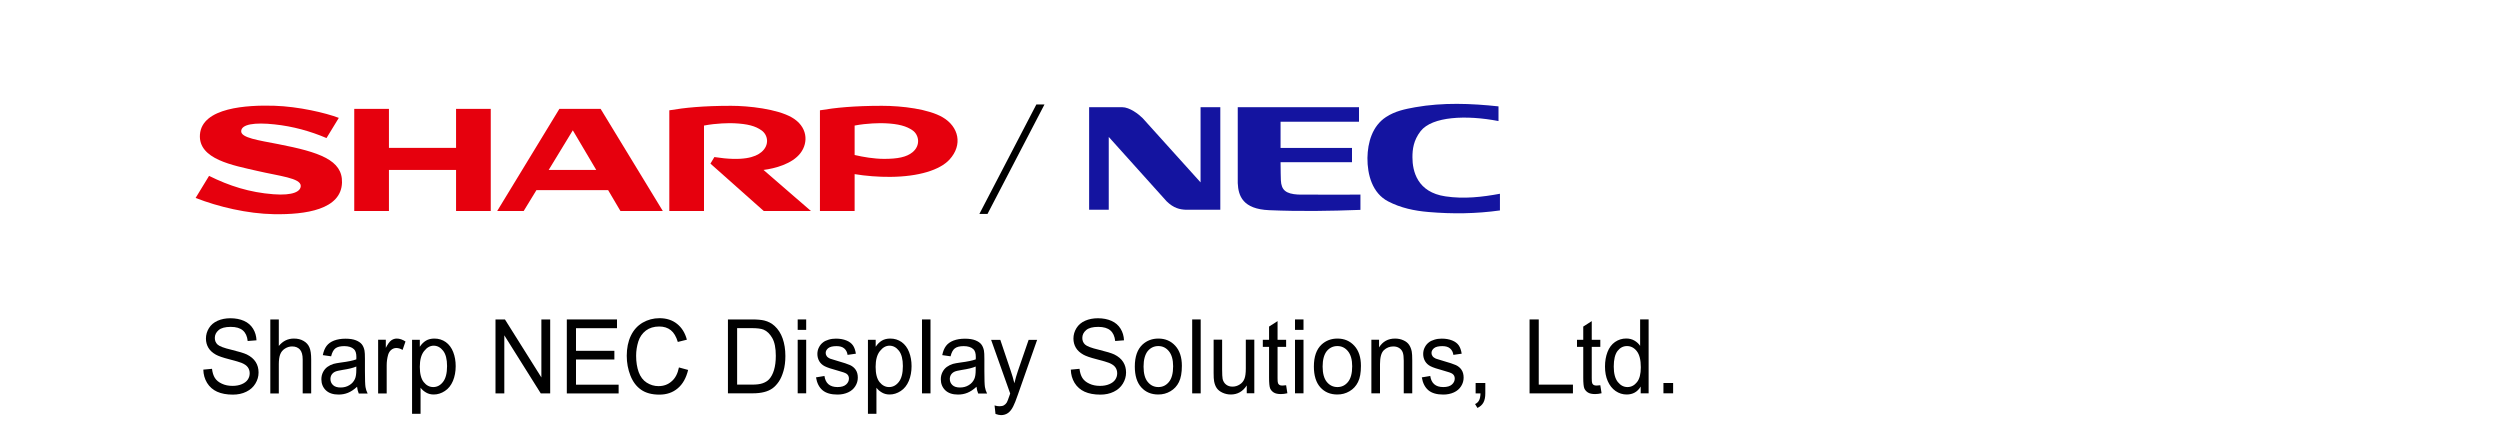 <?xml version="1.0" encoding="utf-8"?>
<!-- Generator: Adobe Illustrator 25.0.1, SVG Export Plug-In . SVG Version: 6.00 Build 0)  -->
<svg version="1.1" xmlns="http://www.w3.org/2000/svg" xmlns:xlink="http://www.w3.org/1999/xlink" x="0px" y="0px" width="400px"
	 height="68px" viewBox="0 0 400 68" style="enable-background:new 0 0 400 68;" xml:space="preserve">
<style type="text/css">
	.st0{fill:#1414A0;}
	.st1{fill:#E6000D;}
	.st2{display:none;}
	.st3{display:inline;}
</style>
<g id="ロゴ">
	<g>
		<g>
			<path class="st0" d="M174.26,17.15L174.26,17.15h5.28c1.21,0,2.65,1.12,3.28,1.75l9.27,10.28V17.15h3.16v16.41h-5.5
				c-0.98-0.04-1.96-0.25-3.09-1.35l-9.26-10.3v11.65h-3.14V17.15z"/>
			<path class="st0" d="M239.98,33.67L239.98,33.67c-3.79,0.53-7.59,0.58-11.43,0.25c-2.24-0.19-4.44-0.65-6.45-1.7
				c-2.53-1.31-3.33-4.27-3.31-6.95c0.04-2.47,0.77-5.11,2.98-6.55c1.46-0.95,3-1.26,4.65-1.56c4.47-0.79,8.96-0.61,13.34-0.14v2.35
				c-5.16-1-10.61-0.75-12.46,1.61c-1.16,1.49-1.31,2.94-1.31,4.19c0,2.22,0.77,5.59,5.29,6.25c2.94,0.44,5.86,0.11,8.71-0.42V33.67
				z"/>
			<path class="st0" d="M207.68,31.13L207.68,31.13c0.44,0,7.55,0.04,9.99,0v2.45c-4.91,0.18-9.64,0.26-14.6,0.05
				c-4.22-0.18-4.94-2.28-5.03-4.33V17.15h19.4v2.33h-12.55v4.19h11.43v2.28h-11.43c0,1.24,0.04,2.63,0.05,2.89
				C205.01,30.43,205.75,31.01,207.68,31.13z"/>
		</g>
		<g>
			<g>
				<polyline class="st1" points="72.97,23.66 62.23,23.66 62.23,17.42 56.68,17.42 56.68,33.76 62.23,33.76 62.23,27.19 
					72.97,27.19 72.97,33.76 78.52,33.76 78.52,17.42 72.97,17.42 72.97,23.66 				"/>
				<path class="st1" d="M89.5,17.42l-9.95,16.34h4.24l2.04-3.34H97.3l1.97,3.34h6.78L96.1,17.42H89.5z M87.79,27.19l3.86-6.34
					l3.75,6.34H87.79"/>
				<path class="st1" d="M128.07,24.5c1.32-1.73,1.14-4.27-1.39-5.72c-2.37-1.35-6.88-1.85-9.7-1.85c-4.51,0-7.42,0.3-9.89,0.72
					v16.11h5.55V20.09c2-0.39,4.03-0.4,4.79-0.37c2.2,0.1,3.44,0.44,4.43,1.15c1.02,0.73,1.3,2.34-0.03,3.46
					c-0.99,0.84-3.01,1.5-7.53,0.8l-0.63,1.05l8.53,7.58h7.55l-7.59-6.57C123.98,26.96,126.75,26.23,128.07,24.5"/>
				<path class="st1" d="M44.52,23.06c-3.2-0.62-5.93-1.01-5.93-2.05c0-1.15,2.2-1.45,5.32-1.11c2.95,0.31,5.73,1.08,8.33,2.19
					l1.97-3.23c-2.1-0.8-6.42-1.82-10.34-1.94c-4.3-0.13-11.56,0.26-11.88,4.61c-0.29,3.98,5.38,4.93,9.1,5.8
					c3.63,0.85,7.03,1.15,7.03,2.41c0,0.88-1.2,1.58-4.37,1.34c-3.81-0.29-7.06-1.33-10.3-2.94l-2.15,3.53
					c3.59,1.41,8.3,2.53,12.55,2.6c5.04,0.08,10.74-0.73,10.87-5.05C54.83,25.6,51.09,24.34,44.52,23.06"/>
				<path class="st1" d="M150.85,18.78c-2.26-1.33-6.49-1.85-9.73-1.85c-4.52,0-7.45,0.3-9.93,0.72v16.11h5.55v-5.9
					c1.71,0.29,3.87,0.46,5.72,0.44c4.54-0.04,7.92-1.1,9.46-2.77C154.1,23.14,153.37,20.27,150.85,18.78z M146,24.36
					c-0.96,0.78-2.36,1.06-4.57,1.06c-1.63-0.01-3.32-0.3-4.69-0.62v-4.71c2-0.39,4.06-0.4,4.82-0.37c2.22,0.09,3.51,0.47,4.47,1.15
					C147.02,21.57,147.35,23.25,146,24.36"/>
			</g>
		</g>
		<polygon points="167.12,16.71 158,34.23 156.7,34.23 165.82,16.71 		"/>
	</g>
</g>
<g id="日本語" class="st2">
	<g class="st3">
		<path d="M35.85,56.98l-0.68,1.03c-0.72-0.53-2.33-1.56-3.22-2.02l0.65-1C33.47,55.46,35.2,56.51,35.85,56.98z M37.56,60.49
			c2.45-1.4,4.4-3.32,5.59-5.4l0.71,1.21c-1.27,1.99-3.32,3.9-5.67,5.28c-1.49,0.86-3.53,1.55-4.9,1.83l-0.68-1.2
			C34.24,61.94,36.07,61.35,37.56,60.49z M38.03,53.75l-0.69,1c-0.71-0.53-2.3-1.59-3.17-2.1l0.66-0.99
			C35.7,52.15,37.4,53.27,38.03,53.75z"/>
		<path d="M50.5,54.91c0.09,0.32,0.27,0.96,0.49,1.74c2.08-0.4,4.59-0.89,5.09-1c0.18-0.04,0.41-0.1,0.56-0.18l0.74,0.52
			c-0.62,1.25-2.14,3.32-3.14,4.31l-1.05-0.52c0.93-0.8,2.04-2.15,2.54-3.04c-0.34,0.06-2.42,0.47-4.47,0.88
			c0.59,2.12,1.31,4.72,1.51,5.37c0.09,0.28,0.24,0.74,0.32,1l-1.25,0.33c-0.04-0.33-0.12-0.71-0.22-1.08
			c-0.19-0.66-0.9-3.28-1.48-5.39c-1.39,0.28-2.6,0.52-3,0.6l-0.29-1.12c0.41-0.03,0.78-0.09,1.22-0.16c0.21-0.03,0.9-0.16,1.8-0.32
			c-0.22-0.78-0.4-1.42-0.49-1.7c-0.1-0.37-0.22-0.66-0.35-0.88l1.27-0.31C50.34,54.22,50.41,54.54,50.5,54.91z"/>
		<path d="M62.6,56.68h8.09c0.74,0,1.27-0.04,1.59-0.07v1.45c-0.3-0.02-0.91-0.07-1.58-0.07h-8.1c-0.81,0-1.59,0.03-2.05,0.07v-1.45
			C60.99,56.64,61.77,56.68,62.6,56.68z"/>
		<path d="M84.49,50.74c0.91,0,1.67,0.75,1.67,1.67c0,0.91-0.75,1.65-1.67,1.65c-0.19,0-0.38-0.03-0.56-0.09
			c0,0.04-0.02,0.1-0.03,0.16c-0.31,1.55-1.03,3.93-2.2,5.45c-1.34,1.73-3.1,3.1-5.81,3.94l-1-1.11c2.86-0.71,4.53-1.96,5.75-3.54
			c1.05-1.34,1.74-3.39,1.93-4.81h-7.54c-0.59,0-1.09,0.03-1.48,0.04v-1.31c0.41,0.06,0.99,0.1,1.48,0.1h7.41
			c0.13,0,0.29,0,0.47-0.02c-0.04-0.15-0.07-0.31-0.07-0.47C82.83,51.49,83.57,50.74,84.49,50.74z M84.49,53.38
			c0.55,0,0.99-0.44,0.99-0.97c0-0.55-0.44-0.99-0.99-0.99c-0.53,0-0.97,0.44-0.97,0.99C83.51,52.93,83.96,53.38,84.49,53.38z"/>
		<path d="M88.54,52.17h1.42L93.89,59l1.15,2.23h0.07c-0.07-1.09-0.18-2.3-0.18-3.42v-5.64h1.3V63h-1.4l-3.94-6.83l-1.17-2.23h-0.06
			c0.06,1.09,0.16,2.24,0.16,3.38V63h-1.3V52.17z"/>
		<path d="M99.65,52.17h6.24v1.17h-4.87v3.39h4.1v1.17h-4.1v3.94h5.03V63h-6.4V52.17z"/>
		<path d="M107.92,57.6c0-3.5,2.05-5.62,4.8-5.62c1.31,0,2.35,0.65,2.97,1.34l-0.74,0.89c-0.56-0.6-1.28-1.03-2.21-1.03
			c-2.05,0-3.41,1.68-3.41,4.38c0,2.73,1.3,4.44,3.36,4.44c1.03,0,1.82-0.46,2.51-1.21l0.75,0.86c-0.86,0.99-1.92,1.55-3.32,1.55
			C109.95,63.19,107.92,61.11,107.92,57.6z"/>
		<path d="M118.61,55.99h9.67c0.31,0,0.8-0.02,1.15-0.07v1.22c-0.32-0.02-0.8-0.03-1.15-0.03h-4.01c-0.04,1.59-0.28,2.94-0.87,4.04
			c-0.53,0.97-1.65,2.04-2.91,2.69l-1.09-0.81c1.15-0.47,2.21-1.33,2.79-2.26c0.65-1.02,0.81-2.26,0.86-3.66h-4.43
			c-0.44,0-0.87,0-1.27,0.03v-1.22C117.74,55.96,118.16,55.99,118.61,55.99z M120.43,52.3h5.11c0.43,0,0.94-0.03,1.37-0.09v1.22
			c-0.43-0.03-0.94-0.04-1.37-0.04h-5.09c-0.49,0-0.97,0.01-1.36,0.04v-1.22C119.51,52.26,119.96,52.3,120.43,52.3z M128.88,53.04
			l-0.8,0.35c-0.29-0.6-0.8-1.49-1.19-2.05l0.78-0.33C128.04,51.53,128.59,52.43,128.88,53.04z M130.54,52.43l-0.8,0.35
			c-0.32-0.65-0.8-1.48-1.22-2.04l0.78-0.32C129.68,50.96,130.26,51.89,130.54,52.43z"/>
		<path d="M137.07,56.96c1.4-0.86,2.76-2.07,3.51-3.01l0.91,0.89c-0.74,0.81-1.99,1.89-3.33,2.76v5.25c0,0.46,0.01,1.06,0.07,1.3
			h-1.36c0.03-0.24,0.06-0.84,0.06-1.3v-4.52c-1.24,0.66-2.95,1.43-4.62,1.95l-0.56-1.09C133.71,58.73,135.88,57.7,137.07,56.96z"/>
		<path d="M154.32,53.78c-0.5,1.27-1.43,3-2.48,4.32c1.55,1.33,3.35,3.25,4.31,4.41l-1.03,0.89c-0.99-1.3-2.55-3.04-4.06-4.38
			c-1.58,1.7-3.57,3.32-5.76,4.31l-0.94-0.99c2.38-0.93,4.56-2.69,6.08-4.38c1-1.14,2.08-2.88,2.45-4.1h-5.76
			c-0.52,0-1.33,0.06-1.49,0.07v-1.34c0.21,0.03,1.05,0.09,1.49,0.09h5.7c0.49,0,0.87-0.04,1.11-0.12l0.75,0.58
			C154.6,53.24,154.41,53.57,154.32,53.78z"/>
		<path d="M169.65,50.74c0.91,0,1.67,0.75,1.67,1.67c0,0.91-0.75,1.65-1.67,1.65c-0.19,0-0.38-0.03-0.56-0.09
			c0,0.04-0.02,0.1-0.03,0.16c-0.31,1.55-1.03,3.93-2.2,5.45c-1.34,1.73-3.1,3.1-5.81,3.94l-1-1.11c2.86-0.71,4.53-1.96,5.75-3.54
			c1.05-1.34,1.74-3.39,1.93-4.81h-7.54c-0.59,0-1.09,0.03-1.48,0.04v-1.31c0.41,0.06,0.99,0.1,1.48,0.1h7.41
			c0.13,0,0.29,0,0.47-0.02c-0.04-0.15-0.07-0.31-0.07-0.47C168,51.49,168.73,50.74,169.65,50.74z M169.65,53.38
			c0.55,0,0.99-0.44,0.99-0.97c0-0.55-0.44-0.99-0.99-0.99c-0.53,0-0.97,0.44-0.97,0.99C168.67,52.93,169.12,53.38,169.65,53.38z"/>
		<path d="M174.72,61.8v-8.44c0-0.38-0.07-1.05-0.13-1.34h1.46c-0.06,0.37-0.1,0.91-0.1,1.34v8.37c2.82-0.71,6.24-2.66,8.07-5.03
			l0.66,1.03c-1.92,2.38-4.96,4.21-8.63,5.27c-0.16,0.04-0.38,0.12-0.62,0.27l-0.86-0.74C174.68,62.29,174.72,62.1,174.72,61.8z"/>
		<path d="M193.98,54.91c1.53-0.96,3.01-2.24,4.03-3.47l0.99,0.91c-1.12,1.17-2.48,2.29-3.98,3.29v6.23c0,0.56,0.03,1.28,0.09,1.58
			h-1.45c0.04-0.28,0.09-1.02,0.09-1.58v-5.46c-1.55,0.89-3.57,1.77-5.62,2.41l-0.59-1.15C190.09,56.98,192.34,55.94,193.98,54.91z"
			/>
		<path d="M205.92,56.58l-1.18,0.66c-0.63-1.31-1.86-3.41-2.46-4.26l1.17-0.59C204.09,53.35,205.39,55.62,205.92,56.58z
			 M209.55,58.23c1.14-1.68,1.61-3.44,1.84-4.81c0.07-0.38,0.13-0.94,0.12-1.21l1.48,0.21c-0.12,0.38-0.24,0.9-0.29,1.17
			c-0.35,1.76-0.94,3.6-2.02,5.27c-1.15,1.77-2.82,3.44-5.22,4.54l-1.11-0.93C206.79,61.46,208.46,59.87,209.55,58.23z"/>
		<path d="M218.51,52.98v4.93c0,0.37,0.03,0.86,0.06,1.12h-1.36c0.03-0.22,0.07-0.69,0.07-1.14v-4.91c0-0.27-0.03-0.78-0.06-1.06
			h1.34C218.54,52.2,218.51,52.63,218.51,52.98z M225.38,53.08v2.39c0,3.54-0.49,4.71-1.55,5.98c-0.96,1.15-2.43,1.79-3.51,2.15
			l-0.96-1.02c1.36-0.34,2.61-0.93,3.53-1.96c1.05-1.22,1.22-2.42,1.22-5.21v-2.33c0-0.5-0.03-0.91-0.07-1.28h1.39
			C225.39,52.17,225.38,52.58,225.38,53.08z"/>
		<path d="M237.54,56.43c-0.12,1-0.55,3.92-0.75,5.28h1.45c0.32,0,0.86-0.02,1.17-0.04v1.2c-0.27-0.02-0.81-0.03-1.12-0.03h-8.09
			c-0.46,0-0.8,0.01-1.22,0.04v-1.22c0.35,0.03,0.78,0.06,1.22,0.06h5.34c0.22-1.24,0.65-4.12,0.69-4.96h-4.69
			c-0.43,0-0.81,0.03-1.18,0.04v-1.24c0.35,0.04,0.8,0.09,1.17,0.09h4.49c0.24,0,0.61-0.04,0.74-0.1l0.9,0.43
			C237.6,56.12,237.56,56.31,237.54,56.43z"/>
		<path d="M243.94,56.68h8.09c0.74,0,1.27-0.04,1.59-0.07v1.45c-0.3-0.02-0.92-0.07-1.58-0.07h-8.1c-0.81,0-1.59,0.03-2.05,0.07
			v-1.45C242.33,56.64,243.12,56.68,243.94,56.68z"/>
		<path d="M260.39,56.98l-0.68,1.03c-0.72-0.53-2.33-1.56-3.22-2.02l0.65-1C258.01,55.46,259.74,56.51,260.39,56.98z M262.1,60.49
			c2.45-1.4,4.4-3.32,5.59-5.4l0.71,1.21c-1.27,1.99-3.32,3.9-5.67,5.28c-1.49,0.86-3.53,1.55-4.9,1.83l-0.68-1.2
			C258.78,61.94,260.61,61.35,262.1,60.49z M262.57,53.75l-0.69,1c-0.71-0.53-2.3-1.59-3.17-2.1l0.66-0.99
			C260.24,52.15,261.94,53.27,262.57,53.75z"/>
		<path d="M273.7,54.96h5.71c0.32,0,0.71-0.01,0.9-0.03c-0.01,0.16-0.01,0.47-0.01,0.75v7.35c0,0.24,0.01,0.59,0.03,0.8h-1.17
			c0.02-0.13,0.02-0.35,0.02-0.59h-5.93c-0.47,0-0.99,0.03-1.23,0.03v-1.18c0.24,0.03,0.71,0.06,1.21,0.06h5.95v-2.63h-5.33
			c-0.52,0-1.03,0.02-1.33,0.03v-1.14c0.28,0.02,0.81,0.04,1.31,0.04h5.34V56h-5.48c-0.38,0-1.24,0.03-1.5,0.04V54.9
			C272.47,54.93,273.32,54.96,273.7,54.96z"/>
		<path d="M290.44,59.91c2.27-1.43,4.07-3.61,4.93-5.43l0.71,1.25c-1,1.84-2.73,3.85-4.96,5.25c-1.48,0.93-3.33,1.83-5.8,2.29
			l-0.78-1.21C287.12,61.68,289.04,60.78,290.44,59.91z M289.57,55.24l-0.93,0.93c-0.74-0.77-2.58-2.35-3.67-3.08l0.84-0.9
			C286.86,52.88,288.74,54.41,289.57,55.24z"/>
		<path d="M307.65,54.03c-0.5,1.28-1.43,3.01-2.48,4.34c1.55,1.33,3.35,3.25,4.31,4.4l-1.03,0.9c-0.99-1.31-2.55-3.04-4.06-4.4
			c-1.58,1.71-3.57,3.32-5.76,4.32l-0.94-0.99c2.38-0.93,4.56-2.69,6.08-4.38c1-1.14,2.08-2.89,2.45-4.12h-5.76
			c-0.52,0-1.33,0.06-1.49,0.07v-1.33c0.21,0.03,1.05,0.09,1.49,0.09h5.7c0.49,0,0.87-0.04,1.11-0.12l0.75,0.58
			C307.93,53.51,307.74,53.83,307.65,54.03z M308.88,53.01l-0.8,0.35c-0.29-0.59-0.78-1.46-1.18-2.04l0.78-0.34
			C308.05,51.53,308.6,52.43,308.88,53.01z M310.59,52.48l-0.8,0.35c-0.32-0.63-0.81-1.48-1.21-2.02l0.77-0.34
			C309.75,51.02,310.31,51.93,310.59,52.48z"/>
		<path d="M316.83,58.59c-0.21-0.5-0.72-1.46-1.15-2.24v7.76h-1.08v-7.19c-0.5,1.65-1.17,3.23-1.85,4.21
			c-0.13-0.31-0.4-0.78-0.61-1.05c0.96-1.22,1.89-3.56,2.33-5.56h-1.99v-1.03h2.11v-2.83h1.08v2.83h1.87v1.03h-1.87V55
			c0.4,0.55,1.56,2.38,1.82,2.82L316.83,58.59z M322.86,58.01c0.74,1.74,1.98,3.5,3.17,4.43c-0.27,0.19-0.61,0.56-0.8,0.84
			c-1.11-1.02-2.24-2.79-3.01-4.59v5.43h-1.08v-5.3c-0.9,1.86-2.23,3.59-3.59,4.57c-0.18-0.27-0.5-0.65-0.75-0.84
			c1.45-0.91,2.86-2.71,3.72-4.54h-2.88v-1h3.5v-2.6h-1.83c-0.27,0.83-0.58,1.58-0.96,2.17c-0.19-0.16-0.63-0.44-0.9-0.55
			c0.78-1.15,1.25-2.91,1.51-4.69l1.02,0.18c-0.1,0.65-0.24,1.28-0.38,1.89h1.55v-2.74h1.08v2.74h2.88v1h-2.88v2.6h3.39v1H322.86z"
			/>
		<path d="M336.88,54.45c0.35,4.97,1.52,8.56,2.98,8.56c0.4,0,0.58-0.81,0.66-2.77c0.25,0.25,0.66,0.49,0.97,0.6
			c-0.19,2.55-0.6,3.31-1.73,3.31c-2.41,0-3.63-4.24-4.01-9.69h-7.61v-1.06h7.54c-0.04-0.87-0.06-1.77-0.07-2.67h1.15
			c0,0.91,0.01,1.8,0.06,2.67h4.37v1.06H336.88z M332.37,61.76c1.03-0.22,2.1-0.43,3.16-0.66l0.09,0.96
			c-2.49,0.6-5.19,1.22-7.07,1.64l-0.34-1.08c0.83-0.16,1.9-0.38,3.08-0.62v-4.28h-2.63v-1.06h6.46v1.06h-2.76V61.76z M339.82,53.21
			c-0.43-0.52-1.34-1.31-2.1-1.84l0.74-0.6c0.75,0.5,1.68,1.25,2.13,1.76L339.82,53.21z"/>
		<path d="M350.29,50.68c1.55,2.17,4.12,4.09,6.43,5.05c-0.25,0.27-0.52,0.65-0.71,0.97c-2.27-1.11-4.85-3.07-6.23-4.97
			c-1.2,1.77-3.59,3.79-6.1,5.03c-0.12-0.25-0.4-0.65-0.63-0.87c2.52-1.21,4.97-3.33,6.11-5.21H350.29z M343.83,58.01h12.13v1.02
			h-6.92c-0.52,1.09-1.15,2.36-1.74,3.39c1.83-0.06,3.91-0.13,5.98-0.22c-0.61-0.69-1.3-1.42-1.95-1.99l0.93-0.5
			c1.36,1.17,2.79,2.76,3.47,3.85l-0.99,0.6c-0.18-0.29-0.4-0.63-0.68-0.99c-3.62,0.18-7.44,0.34-9.96,0.43l-0.15-1.08
			c0.63-0.02,1.37-0.03,2.17-0.06c0.56-1.02,1.2-2.36,1.59-3.44h-3.88V58.01z M353.32,55.21v1h-6.98v-1H353.32z"/>
		<path d="M364.02,59.88c-0.38-0.43-1.2-1.25-1.86-1.87v6.11h-1.08v-5.73c-0.74,0.74-1.51,1.36-2.26,1.84
			c-0.12-0.28-0.4-0.78-0.58-0.99c1.76-1.02,3.6-2.88,4.62-4.84h-4.1v-1h2.32v-2.74h1.08v2.74h1.28l0.19-0.04l0.62,0.41
			c-0.46,1.14-1.14,2.23-1.92,3.22c0.69,0.55,1.99,1.68,2.36,2.01L364.02,59.88z M372.15,62.63v1.08h-8.27v-1.08h3.73v-6.12h-3.16
			v-1.06h3.16v-4.68h1.09v4.68h3.14v1.06h-3.14v6.12H372.15z"/>
	</g>
</g>
<g id="英語">
	<g>
		<path d="M32.53,59.14l1.39-0.13c0.07,0.59,0.22,1.08,0.46,1.46c0.24,0.38,0.61,0.69,1.12,0.92c0.5,0.24,1.07,0.35,1.7,0.35
			c0.56,0,1.06-0.09,1.48-0.27c0.43-0.18,0.75-0.42,0.96-0.73c0.21-0.31,0.31-0.65,0.31-1.01c0-0.37-0.1-0.69-0.3-0.97
			c-0.2-0.28-0.54-0.51-1-0.7c-0.3-0.12-0.96-0.32-1.98-0.58c-1.02-0.26-1.73-0.51-2.14-0.74c-0.53-0.3-0.93-0.66-1.19-1.1
			c-0.26-0.44-0.39-0.93-0.39-1.47c0-0.6,0.16-1.15,0.48-1.67c0.32-0.52,0.78-0.91,1.39-1.18s1.29-0.4,2.04-0.4
			c0.82,0,1.55,0.14,2.18,0.42c0.63,0.28,1.11,0.7,1.45,1.25c0.34,0.55,0.52,1.17,0.55,1.86l-1.41,0.11
			c-0.08-0.75-0.33-1.31-0.77-1.69c-0.44-0.38-1.08-0.57-1.94-0.57c-0.89,0-1.54,0.17-1.94,0.52c-0.41,0.35-0.61,0.76-0.61,1.25
			c0,0.43,0.14,0.77,0.43,1.05c0.28,0.27,1.02,0.56,2.22,0.84c1.19,0.29,2.01,0.54,2.46,0.75c0.65,0.32,1.12,0.72,1.43,1.21
			c0.31,0.49,0.46,1.05,0.46,1.68c0,0.63-0.17,1.22-0.51,1.78c-0.34,0.56-0.82,0.99-1.46,1.3c-0.63,0.31-1.35,0.46-2.14,0.46
			c-1,0-1.85-0.16-2.53-0.47c-0.68-0.31-1.21-0.78-1.6-1.41C32.75,60.63,32.55,59.93,32.53,59.14z"/>
		<path d="M43.25,62.93V51.11h1.36v4.24c0.64-0.78,1.44-1.18,2.41-1.18c0.6,0,1.11,0.12,1.55,0.38c0.44,0.25,0.75,0.59,0.94,1.04
			c0.19,0.44,0.28,1.08,0.28,1.92v5.43h-1.36v-5.43c0-0.73-0.15-1.25-0.44-1.58c-0.3-0.33-0.71-0.5-1.25-0.5
			c-0.4,0-0.78,0.11-1.14,0.34c-0.36,0.22-0.61,0.53-0.76,0.91s-0.23,0.91-0.23,1.58v4.69H43.25z"/>
		<path d="M57.13,61.88c-0.5,0.46-0.99,0.78-1.46,0.97c-0.47,0.19-0.97,0.28-1.5,0.28c-0.88,0-1.56-0.23-2.04-0.69
			c-0.47-0.46-0.71-1.05-0.71-1.76c0-0.42,0.09-0.8,0.27-1.15c0.18-0.35,0.41-0.62,0.7-0.83c0.29-0.21,0.62-0.37,0.98-0.48
			c0.27-0.07,0.67-0.15,1.21-0.22c1.1-0.14,1.91-0.31,2.43-0.5c0-0.2,0.01-0.32,0.01-0.38c0-0.59-0.13-1.01-0.39-1.25
			c-0.35-0.33-0.87-0.49-1.55-0.49c-0.64,0-1.11,0.12-1.42,0.36c-0.31,0.24-0.53,0.66-0.68,1.27l-1.33-0.19
			c0.12-0.61,0.32-1.1,0.6-1.47c0.28-0.37,0.68-0.66,1.2-0.86c0.53-0.2,1.13-0.3,1.83-0.3c0.69,0,1.25,0.09,1.67,0.26
			s0.75,0.39,0.95,0.65c0.2,0.26,0.34,0.59,0.42,0.99c0.05,0.25,0.07,0.69,0.07,1.34v1.94c0,1.35,0.03,2.2,0.09,2.56
			c0.06,0.36,0.17,0.7,0.34,1.03h-1.42C57.27,62.63,57.17,62.28,57.13,61.88z M57.02,58.64c-0.5,0.22-1.24,0.4-2.23,0.55
			c-0.56,0.09-0.96,0.18-1.19,0.29c-0.23,0.11-0.41,0.27-0.54,0.47c-0.13,0.21-0.19,0.44-0.19,0.69c0,0.39,0.14,0.71,0.41,0.97
			s0.68,0.39,1.21,0.39c0.53,0,0.99-0.12,1.4-0.37c0.41-0.24,0.71-0.58,0.9-1c0.15-0.33,0.22-0.81,0.22-1.45V58.64z"/>
		<path d="M60.5,62.93v-8.57h1.23v1.3c0.31-0.61,0.6-1.01,0.87-1.2c0.27-0.19,0.56-0.29,0.88-0.29c0.46,0,0.93,0.16,1.4,0.47
			l-0.47,1.35c-0.33-0.21-0.67-0.31-1-0.31c-0.3,0-0.57,0.1-0.8,0.29c-0.24,0.19-0.41,0.46-0.51,0.8c-0.15,0.52-0.23,1.08-0.23,1.69
			v4.49H60.5z"/>
		<path d="M65.93,66.22V54.37h1.24v1.11c0.29-0.44,0.62-0.76,0.99-0.98c0.37-0.22,0.82-0.33,1.34-0.33c0.69,0,1.29,0.19,1.82,0.56
			c0.53,0.38,0.92,0.91,1.19,1.59c0.27,0.69,0.4,1.44,0.4,2.26c0,0.88-0.15,1.67-0.44,2.37c-0.3,0.7-0.72,1.24-1.29,1.61
			c-0.56,0.37-1.16,0.56-1.78,0.56c-0.45,0-0.86-0.1-1.22-0.31s-0.66-0.46-0.89-0.77v4.17H65.93z M67.17,58.7
			c0,1.1,0.21,1.92,0.63,2.44c0.42,0.53,0.93,0.79,1.52,0.79c0.61,0,1.13-0.27,1.56-0.82c0.43-0.55,0.65-1.39,0.65-2.54
			c0-1.09-0.21-1.91-0.63-2.45c-0.42-0.54-0.93-0.81-1.51-0.81c-0.58,0-1.09,0.29-1.54,0.87C67.39,56.76,67.17,57.6,67.17,58.7z"/>
		<path d="M79.28,62.93V51.11h1.51l5.83,9.28v-9.28h1.41v11.83h-1.51l-5.83-9.29v9.29H79.28z"/>
		<path d="M90.69,62.93V51.11h8.03v1.4h-6.56v3.62h6.14v1.39h-6.14v4.03h6.82v1.4H90.69z"/>
		<path d="M108.63,58.79l1.47,0.4c-0.31,1.28-0.86,2.27-1.66,2.94c-0.8,0.68-1.78,1.01-2.94,1.01c-1.2,0-2.17-0.26-2.92-0.78
			c-0.75-0.52-1.32-1.27-1.71-2.26s-0.59-2.04-0.59-3.17c0-1.23,0.22-2.31,0.66-3.22c0.44-0.92,1.07-1.61,1.89-2.09
			c0.82-0.47,1.71-0.71,2.69-0.71c1.11,0,2.05,0.3,2.8,0.9c0.76,0.6,1.29,1.45,1.58,2.54l-1.45,0.36c-0.26-0.86-0.63-1.49-1.12-1.88
			c-0.49-0.39-1.11-0.59-1.85-0.59c-0.85,0-1.57,0.22-2.14,0.65c-0.57,0.44-0.98,1.02-1.21,1.75c-0.23,0.74-0.35,1.49-0.35,2.27
			c0,1.01,0.14,1.88,0.41,2.63c0.28,0.75,0.7,1.31,1.28,1.68c0.58,0.37,1.21,0.56,1.89,0.56c0.82,0,1.52-0.25,2.09-0.76
			C108.04,60.53,108.43,59.78,108.63,58.79z"/>
		<path d="M116.47,62.93V51.11h3.83c0.86,0,1.52,0.06,1.98,0.17c0.64,0.16,1.18,0.44,1.63,0.85c0.59,0.53,1.02,1.2,1.31,2.02
			c0.29,0.82,0.44,1.76,0.44,2.81c0,0.9-0.1,1.69-0.3,2.39c-0.2,0.69-0.45,1.27-0.76,1.72c-0.31,0.45-0.65,0.81-1.01,1.07
			c-0.37,0.26-0.81,0.46-1.33,0.59s-1.11,0.2-1.78,0.2H116.47z M117.94,61.54h2.37c0.73,0,1.31-0.07,1.72-0.22
			c0.42-0.15,0.75-0.35,1-0.61c0.35-0.37,0.62-0.87,0.81-1.5c0.19-0.63,0.29-1.39,0.29-2.28c0-1.24-0.19-2.19-0.57-2.85
			c-0.38-0.66-0.84-1.11-1.39-1.34c-0.39-0.16-1.03-0.24-1.9-0.24h-2.33V61.54z"/>
		<path d="M127.63,52.78v-1.67h1.36v1.67H127.63z M127.63,62.93v-8.57h1.36v8.57H127.63z"/>
		<path d="M130.56,60.38l1.35-0.23c0.08,0.58,0.29,1.02,0.63,1.32s0.83,0.46,1.45,0.46c0.63,0,1.09-0.14,1.39-0.41
			c0.3-0.27,0.45-0.59,0.45-0.96c0-0.33-0.13-0.59-0.4-0.77c-0.19-0.13-0.65-0.29-1.39-0.49c-1-0.27-1.69-0.5-2.08-0.7
			c-0.39-0.2-0.68-0.47-0.88-0.81c-0.2-0.35-0.3-0.73-0.3-1.15c0-0.38,0.08-0.74,0.25-1.06c0.16-0.33,0.39-0.6,0.67-0.81
			c0.21-0.17,0.5-0.31,0.87-0.42c0.37-0.12,0.76-0.17,1.18-0.17c0.63,0,1.19,0.1,1.66,0.29c0.48,0.19,0.83,0.46,1.06,0.79
			c0.23,0.33,0.38,0.77,0.47,1.33l-1.33,0.19c-0.06-0.44-0.24-0.78-0.53-1.03c-0.29-0.25-0.7-0.37-1.23-0.37
			c-0.63,0-1.07,0.11-1.34,0.33c-0.27,0.22-0.4,0.48-0.4,0.77c0,0.19,0.06,0.36,0.17,0.51c0.11,0.16,0.29,0.28,0.52,0.39
			c0.14,0.05,0.54,0.18,1.2,0.37c0.96,0.27,1.64,0.5,2.02,0.67c0.38,0.18,0.68,0.43,0.9,0.76s0.33,0.75,0.33,1.24
			c0,0.48-0.13,0.94-0.4,1.37c-0.27,0.43-0.65,0.76-1.15,0.99c-0.5,0.23-1.07,0.35-1.7,0.35c-1.05,0-1.84-0.23-2.39-0.69
			S130.71,61.29,130.56,60.38z"/>
		<path d="M138.87,66.22V54.37h1.24v1.11c0.29-0.44,0.62-0.76,0.99-0.98c0.37-0.22,0.82-0.33,1.34-0.33c0.69,0,1.29,0.19,1.82,0.56
			c0.53,0.38,0.92,0.91,1.19,1.59c0.27,0.69,0.4,1.44,0.4,2.26c0,0.88-0.15,1.67-0.44,2.37c-0.3,0.7-0.72,1.24-1.29,1.61
			c-0.56,0.37-1.16,0.56-1.78,0.56c-0.45,0-0.86-0.1-1.22-0.31s-0.66-0.46-0.89-0.77v4.17H138.87z M140.1,58.7
			c0,1.1,0.21,1.92,0.63,2.44s0.93,0.79,1.52,0.79c0.61,0,1.13-0.27,1.56-0.82c0.43-0.55,0.65-1.39,0.65-2.54
			c0-1.09-0.21-1.91-0.63-2.45c-0.42-0.54-0.93-0.81-1.51-0.81c-0.58,0-1.09,0.29-1.54,0.87C140.32,56.76,140.1,57.6,140.1,58.7z"/>
		<path d="M147.52,62.93V51.11h1.36v11.83H147.52z"/>
		<path d="M156.24,61.88c-0.5,0.46-0.99,0.78-1.46,0.97c-0.47,0.19-0.97,0.28-1.5,0.28c-0.88,0-1.56-0.23-2.04-0.69
			c-0.47-0.46-0.71-1.05-0.71-1.76c0-0.42,0.09-0.8,0.27-1.15c0.18-0.35,0.41-0.62,0.7-0.83c0.29-0.21,0.62-0.37,0.98-0.48
			c0.27-0.07,0.67-0.15,1.21-0.22c1.1-0.14,1.91-0.31,2.43-0.5c0-0.2,0.01-0.32,0.01-0.38c0-0.59-0.13-1.01-0.39-1.25
			c-0.35-0.33-0.87-0.49-1.55-0.49c-0.64,0-1.11,0.12-1.42,0.36c-0.31,0.24-0.53,0.66-0.68,1.27l-1.33-0.19
			c0.12-0.61,0.32-1.1,0.6-1.47c0.28-0.37,0.68-0.66,1.2-0.86c0.53-0.2,1.13-0.3,1.83-0.3c0.69,0,1.25,0.09,1.67,0.26
			c0.43,0.17,0.75,0.39,0.95,0.65c0.2,0.26,0.34,0.59,0.42,0.99c0.05,0.25,0.07,0.69,0.07,1.34v1.94c0,1.35,0.03,2.2,0.09,2.56
			c0.06,0.36,0.17,0.7,0.34,1.03h-1.42C156.37,62.63,156.28,62.28,156.24,61.88z M156.12,58.64c-0.5,0.22-1.24,0.4-2.23,0.55
			c-0.56,0.09-0.96,0.18-1.19,0.29s-0.41,0.27-0.54,0.47c-0.13,0.21-0.19,0.44-0.19,0.69c0,0.39,0.14,0.71,0.41,0.97
			s0.68,0.39,1.21,0.39c0.53,0,0.99-0.12,1.4-0.37c0.41-0.24,0.71-0.58,0.9-1c0.15-0.33,0.22-0.81,0.22-1.45V58.64z"/>
		<path d="M159.28,66.23l-0.15-1.36c0.3,0.09,0.56,0.13,0.78,0.13c0.3,0,0.55-0.05,0.73-0.16c0.18-0.11,0.33-0.26,0.45-0.45
			c0.09-0.15,0.22-0.51,0.42-1.08c0.03-0.08,0.07-0.2,0.12-0.35l-3.05-8.58h1.47l1.67,4.96c0.22,0.63,0.41,1.29,0.58,1.98
			c0.16-0.67,0.34-1.32,0.56-1.95l1.72-4.99h1.36l-3.06,8.71c-0.33,0.94-0.58,1.59-0.77,1.94c-0.24,0.48-0.52,0.83-0.83,1.05
			c-0.31,0.22-0.69,0.34-1.12,0.34C159.9,66.41,159.6,66.35,159.28,66.23z"/>
		<path d="M171.33,59.14l1.39-0.13c0.07,0.59,0.22,1.08,0.46,1.46c0.24,0.38,0.61,0.69,1.12,0.92c0.5,0.24,1.07,0.35,1.7,0.35
			c0.56,0,1.06-0.09,1.48-0.27c0.43-0.18,0.75-0.42,0.96-0.73c0.21-0.31,0.31-0.65,0.31-1.01c0-0.37-0.1-0.69-0.3-0.97
			c-0.2-0.28-0.54-0.51-1-0.7c-0.3-0.12-0.96-0.32-1.98-0.58c-1.02-0.26-1.74-0.51-2.14-0.74c-0.53-0.3-0.93-0.66-1.19-1.1
			c-0.26-0.44-0.39-0.93-0.39-1.47c0-0.6,0.16-1.15,0.48-1.67c0.32-0.52,0.78-0.91,1.39-1.18c0.61-0.27,1.29-0.4,2.04-0.4
			c0.82,0,1.55,0.14,2.18,0.42c0.63,0.28,1.11,0.7,1.45,1.25c0.34,0.55,0.52,1.17,0.55,1.86l-1.41,0.11
			c-0.08-0.75-0.33-1.31-0.77-1.69c-0.44-0.38-1.08-0.57-1.94-0.57c-0.89,0-1.54,0.17-1.94,0.52c-0.41,0.35-0.61,0.76-0.61,1.25
			c0,0.43,0.14,0.77,0.43,1.05c0.28,0.27,1.02,0.56,2.22,0.84c1.19,0.29,2.01,0.54,2.46,0.75c0.65,0.32,1.12,0.72,1.43,1.21
			c0.31,0.49,0.46,1.05,0.46,1.68c0,0.63-0.17,1.22-0.51,1.78c-0.34,0.56-0.82,0.99-1.46,1.3c-0.63,0.31-1.35,0.46-2.14,0.46
			c-1,0-1.85-0.16-2.53-0.47c-0.68-0.31-1.21-0.78-1.6-1.41C171.55,60.63,171.35,59.93,171.33,59.14z"/>
		<path d="M181.57,58.65c0-1.59,0.41-2.76,1.24-3.53c0.69-0.63,1.54-0.95,2.53-0.95c1.11,0,2.01,0.39,2.71,1.16
			c0.7,0.77,1.05,1.84,1.05,3.2c0,1.1-0.16,1.97-0.47,2.6c-0.31,0.63-0.76,1.12-1.36,1.47c-0.59,0.35-1.24,0.52-1.94,0.52
			c-1.13,0-2.04-0.38-2.73-1.15S181.57,60.1,181.57,58.65z M182.97,58.65c0,1.1,0.22,1.92,0.67,2.46c0.45,0.55,1.02,0.82,1.7,0.82
			c0.68,0,1.24-0.27,1.69-0.82c0.45-0.55,0.67-1.39,0.67-2.51c0-1.06-0.23-1.86-0.68-2.41c-0.45-0.55-1.01-0.82-1.69-0.82
			c-0.68,0-1.25,0.27-1.7,0.81C183.2,56.73,182.97,57.55,182.97,58.65z"/>
		<path d="M190.75,62.93V51.11h1.36v11.83H190.75z"/>
		<path d="M199.48,62.93v-1.26c-0.63,0.97-1.48,1.45-2.55,1.45c-0.47,0-0.92-0.1-1.33-0.29s-0.72-0.44-0.92-0.73
			c-0.2-0.29-0.34-0.65-0.42-1.08c-0.06-0.28-0.08-0.74-0.08-1.36v-5.31h1.36v4.75c0,0.76,0.03,1.27,0.08,1.53
			c0.09,0.38,0.27,0.68,0.55,0.9c0.28,0.22,0.62,0.33,1.03,0.33s0.79-0.11,1.15-0.34c0.36-0.22,0.61-0.53,0.76-0.91
			c0.15-0.38,0.22-0.94,0.22-1.67v-4.59h1.36v8.57H199.48z"/>
		<path d="M205.78,61.64l0.2,1.28c-0.38,0.09-0.73,0.13-1.03,0.13c-0.5,0-0.88-0.08-1.15-0.25s-0.46-0.39-0.58-0.66
			c-0.11-0.27-0.17-0.84-0.17-1.71V55.5h-1v-1.13h1v-2.12l1.36-0.87v2.99h1.37v1.13h-1.37v5.01c0,0.41,0.02,0.68,0.07,0.8
			c0.05,0.12,0.13,0.21,0.23,0.28c0.11,0.07,0.26,0.1,0.47,0.1C205.33,61.69,205.53,61.67,205.78,61.64z"/>
		<path d="M207.2,52.78v-1.67h1.36v1.67H207.2z M207.2,62.93v-8.57h1.36v8.57H207.2z"/>
		<path d="M210.22,58.65c0-1.59,0.41-2.76,1.24-3.53c0.69-0.63,1.54-0.95,2.53-0.95c1.11,0,2.01,0.39,2.71,1.16
			c0.7,0.77,1.05,1.84,1.05,3.2c0,1.1-0.15,1.97-0.47,2.6c-0.31,0.63-0.76,1.12-1.36,1.47c-0.59,0.35-1.24,0.52-1.94,0.52
			c-1.13,0-2.04-0.38-2.73-1.15C210.57,61.21,210.22,60.1,210.22,58.65z M211.62,58.65c0,1.1,0.23,1.92,0.67,2.46
			c0.45,0.55,1.02,0.82,1.7,0.82c0.68,0,1.24-0.27,1.69-0.82s0.67-1.39,0.67-2.51c0-1.06-0.23-1.86-0.68-2.41
			c-0.45-0.55-1.01-0.82-1.69-0.82c-0.68,0-1.25,0.27-1.7,0.81C211.85,56.73,211.62,57.55,211.62,58.65z"/>
		<path d="M219.42,62.93v-8.57h1.23v1.22c0.59-0.94,1.44-1.41,2.56-1.41c0.48,0,0.93,0.09,1.34,0.28c0.41,0.18,0.71,0.43,0.91,0.73
			c0.2,0.3,0.34,0.66,0.42,1.07c0.05,0.27,0.08,0.74,0.08,1.41v5.27h-1.36v-5.21c0-0.59-0.05-1.03-0.16-1.33
			c-0.11-0.29-0.29-0.53-0.56-0.7c-0.27-0.18-0.59-0.26-0.95-0.26c-0.58,0-1.08,0.2-1.5,0.59c-0.42,0.39-0.63,1.14-0.63,2.23v4.68
			H219.42z"/>
		<path d="M227.49,60.38l1.35-0.23c0.08,0.58,0.29,1.02,0.63,1.32c0.35,0.31,0.83,0.46,1.45,0.46c0.63,0,1.09-0.14,1.39-0.41
			c0.3-0.27,0.45-0.59,0.45-0.96c0-0.33-0.13-0.59-0.4-0.77c-0.19-0.13-0.65-0.29-1.39-0.49c-1-0.27-1.69-0.5-2.08-0.7
			c-0.39-0.2-0.68-0.47-0.88-0.81c-0.2-0.35-0.3-0.73-0.3-1.15c0-0.38,0.08-0.74,0.25-1.06c0.16-0.33,0.39-0.6,0.67-0.81
			c0.21-0.17,0.5-0.31,0.87-0.42c0.37-0.12,0.76-0.17,1.18-0.17c0.63,0,1.19,0.1,1.66,0.29c0.48,0.19,0.83,0.46,1.06,0.79
			c0.23,0.33,0.38,0.77,0.47,1.33l-1.33,0.19c-0.06-0.44-0.24-0.78-0.53-1.03c-0.29-0.25-0.7-0.37-1.23-0.37
			c-0.63,0-1.07,0.11-1.34,0.33c-0.27,0.22-0.4,0.48-0.4,0.77c0,0.19,0.06,0.36,0.17,0.51c0.11,0.16,0.29,0.28,0.52,0.39
			c0.14,0.05,0.54,0.18,1.2,0.37c0.96,0.27,1.64,0.5,2.02,0.67c0.38,0.18,0.68,0.43,0.9,0.76c0.22,0.33,0.33,0.75,0.33,1.24
			c0,0.48-0.13,0.94-0.4,1.37c-0.27,0.43-0.65,0.76-1.15,0.99c-0.5,0.23-1.07,0.35-1.7,0.35c-1.05,0-1.84-0.23-2.39-0.69
			C227.99,61.97,227.64,61.29,227.49,60.38z"/>
		<path d="M236.1,62.93v-1.65h1.55v1.65c0,0.61-0.1,1.1-0.3,1.47c-0.2,0.37-0.52,0.66-0.96,0.87l-0.38-0.62
			c0.29-0.13,0.5-0.33,0.64-0.59c0.14-0.26,0.21-0.63,0.23-1.12H236.1z"/>
		<path d="M244.73,62.93V51.11h1.47v10.43h5.47v1.4H244.73z"/>
		<path d="M256.05,61.64l0.2,1.28c-0.38,0.09-0.73,0.13-1.03,0.13c-0.49,0-0.88-0.08-1.15-0.25c-0.27-0.17-0.46-0.39-0.58-0.66
			c-0.11-0.27-0.17-0.84-0.17-1.71V55.5h-1v-1.13h1v-2.12l1.36-0.87v2.99h1.37v1.13h-1.37v5.01c0,0.41,0.02,0.68,0.07,0.8
			c0.05,0.12,0.13,0.21,0.23,0.28c0.11,0.07,0.26,0.1,0.47,0.1C255.6,61.69,255.8,61.67,256.05,61.64z"/>
		<path d="M262.51,62.93v-1.08c-0.51,0.85-1.26,1.27-2.25,1.27c-0.64,0-1.23-0.19-1.77-0.56c-0.54-0.38-0.95-0.9-1.25-1.58
			c-0.3-0.68-0.44-1.45-0.44-2.33c0-0.86,0.13-1.63,0.4-2.33c0.27-0.7,0.67-1.23,1.2-1.6c0.54-0.37,1.13-0.56,1.8-0.56
			c0.48,0,0.92,0.11,1.3,0.33c0.38,0.22,0.69,0.5,0.92,0.85v-4.24h1.36v11.83H262.51z M258.2,58.66c0,1.1,0.22,1.92,0.65,2.46
			c0.43,0.54,0.95,0.81,1.54,0.81c0.6,0,1.1-0.26,1.52-0.78c0.42-0.52,0.62-1.31,0.62-2.38c0-1.17-0.21-2.03-0.64-2.58
			s-0.95-0.82-1.57-0.82c-0.61,0-1.11,0.26-1.52,0.79C258.4,56.69,258.2,57.52,258.2,58.66z"/>
		<path d="M266.15,62.93v-1.65h1.55v1.65H266.15z"/>
	</g>
</g>
</svg>
